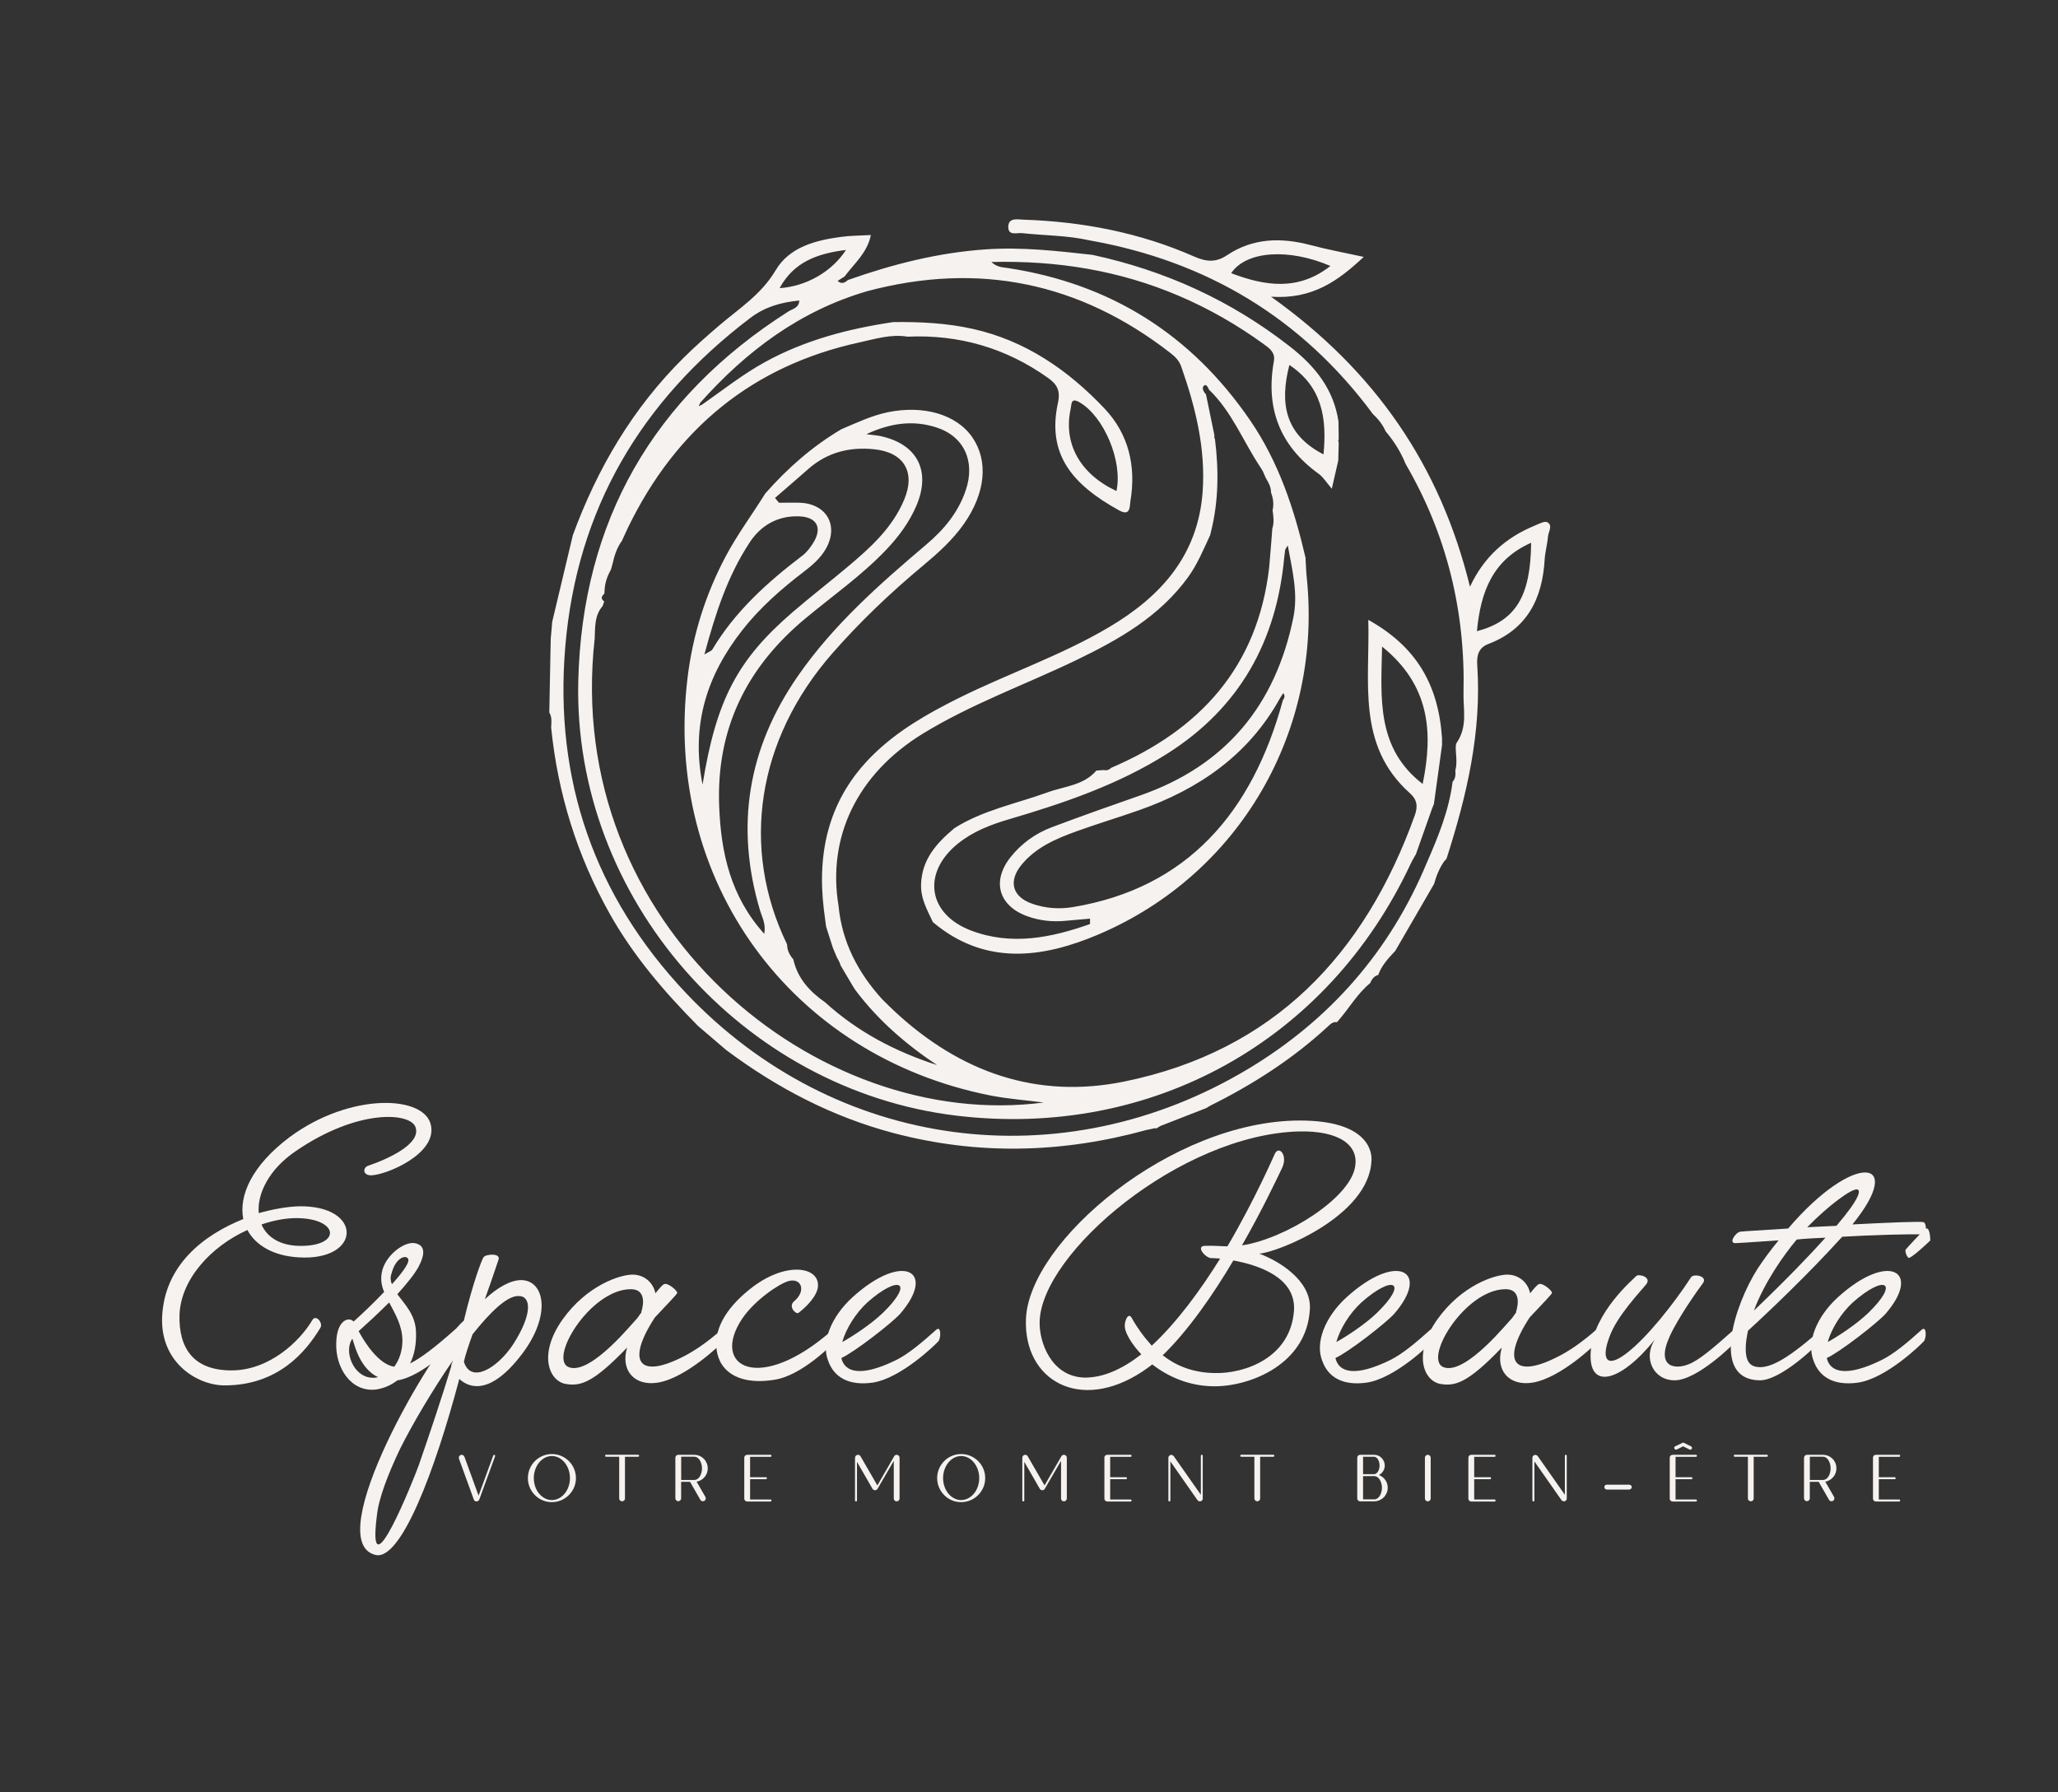 <?xml version="1.0" encoding="utf-8"?>
<!-- Generator: Adobe Illustrator 27.1.0, SVG Export Plug-In . SVG Version: 6.00 Build 0)  -->
<svg version="1.1" id="Calque_1" xmlns="http://www.w3.org/2000/svg" xmlns:xlink="http://www.w3.org/1999/xlink" x="0px" y="0px"
	 viewBox="0 0 413.33 359.93" style="enable-background:new 0 0 413.33 359.93;" xml:space="preserve">
<rect x="0" y="0" width="413.33" height="359.93" fill="#333333" stroke="none"/>
<style type="text/css">
	.st0{enable-background:new    ;}
	.st1{fill:#F6F2EF;}
</style>
<g class="st0">
	<path class="st1" d="M64.33,266.72c-2.93,4.85-8.51,11.54-19.23,11.54c-5.4,0-12.91-4.49-12.54-13.73
		c0.46-10.44,8.33-16.48,16.3-19.68c-0.92-4.67,1.65-10.71,9.34-16.48c12.27-9.06,27.37-8.42,28.38-2.2c1.01,5.58-8.7,9.7-11.9,9.89
		c-1.92,0.09-1.83-1.56-0.73-1.92c4.03-1.37,10.62-4.39,9.52-7.69c-0.92-3.02-11.54-3.85-24.08,4.76c-5.4,3.66-7.78,8.61-7.42,12.45
		c2.93-0.82,5.58-1.28,7.97-1.37c13.09-0.28,12.73,11.08,0,10.25c-4.94-0.28-8.61-2.38-10.25-5.49c-7.32,3.3-13.37,9.89-13.64,17.03
		c-0.18,6.87,2.93,11.17,10.44,11.17c7.6,0,13.73-5.86,16.21-10.07C63.42,263.88,64.97,265.71,64.33,266.72z M60.4,250.24
		c8.33,0,7.6-5.58-0.92-5.58c-2.11,0-4.58,0.46-6.96,1.28C53.62,248.5,56.28,250.24,60.4,250.24z"/>
</g>
<g class="st0">
	<path class="st1" d="M77.15,259.49c-0.55-1.28-0.73-2.56-0.46-3.94c0.64-3.39,4.49-6.23,6.59-5.86s2.2,2.11,0.73,4.85
		c-0.82,1.46-2.38,3.39-4.21,5.4c1.46,2.01,3.66,4.12,3.75,7.6c0.09,2.29-0.27,4.49-1.19,6.32c2.01-1.01,4.76-3.02,8.97-6.77
		c1.1-0.92,0.92,1.83,0.46,2.29c-0.37,0.46-6.96,7.14-11.99,7.87c-1.19,0.92-2.56,1.56-4.21,1.83c-5.04,0.64-8.24-4.3-8.06-9.34
		c0.09-4.76,2.66-5.31,3.48-4.3C72.76,263.88,75.05,261.69,77.15,259.49z M70.74,268.92c-1.74,2.56,0.27,7.51,3.75,7.78
		c0.55,0.09,1.01,0,1.46-0.09C71.75,274.69,70.93,268.64,70.74,268.92z M80.82,269.29c0-3.02-1.46-5.4-2.66-7.69
		c-2.11,2.11-4.39,4.21-6.13,5.77c1.37,2.56,4.12,6.68,7.14,7.14C80.17,273.22,80.82,271.3,80.82,269.29z M82.01,252.99
		c-0.18-1.01-2.47-0.73-3.39,2.84c-0.27,0.73-0.18,1.46,0.09,2.11C80.72,255.74,82.19,253.72,82.01,252.99z"/>
	<path class="st1" d="M97.11,252.53c0.37-0.64,3.48-0.92,3.02,0.46c-0.92,2.75-1.83,5.4-2.75,7.96c2.66-2.47,5.22-3.84,7.32-3.84
		c4.76,0.09,6.04,7.14,0.09,14.92c-6.23,8.15-10.44,6.87-12.54,4.94c-4.85,18.31-11.72,36.62-16.85,35.34
		c-11.17-2.75,11.35-41.56,17.76-47.06C95,257.57,96.74,253.08,97.11,252.53z M75.69,304.44c-2.11,16.57,7.51-7.6,8.42-10.16
		c2.29-6.59,4.85-14.28,6.5-19.78c0-0.37,0.18-0.82,0.37-1.28c-4.3,6.23-8.33,13.18-10.62,17.76
		C77.88,296.2,76.05,300.96,75.69,304.44z M93.17,273.5c1.37,4.49,6.68,1.37,9.89-3.48c3.94-6.13,3.66-9.8,1.01-9.71
		c-2.29,0-5.58,3.21-9.16,7.69C94.09,270.29,93.45,272.21,93.17,273.5z"/>
	<path class="st1" d="M132.08,277.71c-4.67,0.73-7.51-2.47-6.13-7.05c-6.87,7.14-9.34,7.78-12.27,7.32
		c-3.39-0.55-5.68-5.86-0.73-12.91c4.94-6.96,11.63-9.06,14.1-9.06c2.2,0,4.12,1.46,4.58,3.75c0.82-1.01,1.46-1.74,1.74-1.83
		c0.73-0.37,2.65,1.28,2.65,1.74c0,0.27-2.38,2.66-4.49,4.94c-5.86,8.97-3.11,12.27,5.31,8.06c2.47-1.19,5.13-3.02,8.06-5.58
		c1.1-0.92,0.92,1.83,0.46,2.29C144.9,269.83,137.85,276.79,132.08,277.71z M128.88,263.52h-0.09c0,0,1.65-4.58-2.11-4.58
		c-8.24,0-16.94,14.56-12.18,15.75c4.49,1.19,12.82-9.34,13.46-9.89L128.88,263.52z"/>
	<path class="st1" d="M150.48,259.03c7.42-6.04,14.65-4.58,13.73-0.18c-0.55,2.2-3.11,4.3-3.85,4.85c-0.46,0.37-2.2-1.28-0.82-2.38
		c2.38-2.01,1.46-4.67-1.1-4.03c-1.83,0.46-6.77,3.75-9.34,7.51c-6.59,9.8,3.48,15.29,18.13,2.29c1.1-0.92,0.92,1.83,0.55,2.29
		c-0.46,0.46-6.78,7.05-12.45,7.78c-4.76,0.73-8.7-0.27-10.53-3.39C143.43,271.3,142.33,265.62,150.48,259.03z"/>
	<path class="st1" d="M188.02,267.09c1.1-0.92,0.92,1.83,0.46,2.29c-0.37,0.46-7.51,7.51-13.27,8.33c-4.67,0.64-7.69-1.01-8.88-4.39
		c-1.46-3.66,0.55-8.79,4.85-12.73c10.16-9.25,17.03-5.31,9.61,3.29c-1.65,1.83-9.16,7.69-11.81,8.88
		c0.64,2.84,3.85,3.94,11.08,0.37C182.43,271.94,185.18,269.65,188.02,267.09z M177.31,263.7c6.41-6.23,3.3-7.78-3.11-2.11
		c-2.38,2.2-4.3,5.31-5.04,7.96C170.99,268.55,174.83,266.08,177.31,263.7z"/>
	<path class="st1" d="M229.4,275.51c-12.54,8.24-23.8,1.74-23.35-10.53c0.55-15.66,29.3-39.92,55.02-39.92
		c13.64,0,14.56,6.23,14.37,8.15c-0.55,11.08-18.77,18.31-22.52,18.59c3.94,1.46,10.44,5.4,10.16,11.08
		c-0.55,11.08-11.9,15.56-19.13,15.56c-5.22,0-9.43-2.01-12.54-4.39C230.77,274.59,230.04,275.05,229.4,275.51z M246.52,250.33
		c5.58-9.52,9.25-18.04,9.52-18.59c0.82-1.74,2.66,0.28,1.46,2.84c-1.1,2.29-4.03,8.51-8.06,15.56c8.88-1.37,21.7-9.52,22.71-15.75
		c0.82-4.39-3.2-7.32-11.26-7.14c-23.8,0.64-51.82,24.45-52.09,38.27c-0.09,4.03,2.29,10.89,8.88,11.17
		c3.84,0.09,7.78-1.74,11.54-4.67c-2.01-2.11-3.2-4.3-3.3-5.4c-0.18-1.1,0.64-3.2,1.37-1.92c1.01,1.83,2.38,3.75,4.03,5.58
		c5.04-4.67,9.8-11.17,13.73-17.49c-1.01-0.09-1.56-0.09-1.74-0.09c-1.19,0-3.21-2.38-1.37-2.47
		C243.86,250.15,245.24,250.33,246.52,250.33z M233.52,272.21c2.56,2.01,5.86,3.48,10.35,3.57c6.04,0.18,15.38-3.02,16.02-12.63
		c0.37-6.59-7.14-9.06-12.18-9.98C243.59,260.13,238.55,267.36,233.52,272.21z"/>
	<path class="st1" d="M287.26,267.09c1.1-0.92,0.92,1.83,0.46,2.29c-0.37,0.46-7.51,7.51-13.28,8.33c-4.67,0.64-7.69-1.01-8.88-4.39
		c-1.46-3.66,0.55-8.79,4.85-12.73c10.16-9.25,17.03-5.31,9.61,3.29c-1.65,1.83-9.16,7.69-11.81,8.88
		c0.64,2.84,3.84,3.94,11.08,0.37C281.67,271.94,284.42,269.65,287.26,267.09z M276.54,263.7c6.41-6.23,3.3-7.78-3.11-2.11
		c-2.38,2.2-4.3,5.31-5.04,7.96C270.23,268.55,274.07,266.08,276.54,263.7z"/>
	<path class="st1" d="M307.76,277.71c-4.67,0.73-7.51-2.47-6.13-7.05c-6.87,7.14-9.34,7.78-12.27,7.32
		c-3.39-0.55-5.68-5.86-0.73-12.91c4.94-6.96,11.63-9.06,14.1-9.06c2.2,0,4.12,1.46,4.58,3.75c0.82-1.01,1.46-1.74,1.74-1.83
		c0.73-0.37,2.66,1.28,2.66,1.74c0,0.27-2.38,2.66-4.49,4.94c-5.86,8.97-3.11,12.27,5.31,8.06c2.47-1.19,5.13-3.02,8.06-5.58
		c1.1-0.92,0.92,1.83,0.46,2.29C320.58,269.83,313.53,276.79,307.76,277.71z M304.56,263.52h-0.09c0,0,1.65-4.58-2.11-4.58
		c-8.24,0-16.94,14.56-12.18,15.75c4.49,1.19,12.82-9.34,13.46-9.89L304.56,263.52z"/>
	<path class="st1" d="M332.39,269.01c-6.87,8.61-13.46,10.35-12.91,2.47c0.55-7.96,8.79-14.74,9.16-15.2
		c0.46-0.46,3.11,0.18,2.01,1.65c-1.01,1.28-5.95,6.41-7.42,10.62c-1.56,4.12-0.82,6.5,3.39,3.3c4.12-3.11,9.61-10.07,13-15.29
		c0.46-0.82,3.48-0.27,2.38,1.19s-5.04,7.05-6.68,10.71c-2.84,6.32,1.28,6.59,3.75,5.58c2.01-0.73,4.85-3.11,9.16-6.96
		c1.1-0.92,0.92,1.83,0.46,2.29c-0.37,0.46-7.78,7.87-12.36,7.87C332.02,277.25,329.92,272.67,332.39,269.01z"/>
	<path class="st1" d="M369.56,248.87c-6.32,6.96-14.37,14.65-18.49,18.4c-0.27,1.28-0.46,2.47-0.46,3.57c0,2.84,1.01,3.66,2.66,3.75
		c2.01,0.09,5.04-1.01,11.9-7.05c1.1-0.92,0.92,1.37,0.46,1.83c-0.37,0.46-7.96,8.06-12.36,7.87c-9.71-0.27-4.94-15.11-0.27-22.43
		c1.1-1.65,2.47-3.57,4.21-5.68c-5.04,0.37-8.51,0.55-8.51,0.55c-1.74,0.18-0.09-2.2,0.82-2.29c0.37-0.09,4.39-0.28,9.61-0.64
		c13.28-15.56,23.8-14.19,12.91-0.82c7.23-0.37,13.55-0.64,14.28-0.46c0.64,0.18,0.64,2.47,0,2.47c-3.48-0.09-9.8,0.09-16.3,0.46
		L369.56,248.87z M366.63,248.59c-2.01,0.09-3.94,0.18-5.77,0.37c-2.56,3.02-6.5,8.61-8.61,14.28
		C358.85,256.93,363.42,252.16,366.63,248.59z M368.83,246.21c4.85-5.68,4.94-7.23,4.12-7.32c-1.19-0.09-5.68,3.2-9.98,7.6
		L368.83,246.21z"/>
	<path class="st1" d="M385.94,267.09c1.1-0.92,0.92,1.83,0.46,2.29c-0.37,0.46-7.51,7.51-13.28,8.33c-4.67,0.64-7.69-1.01-8.88-4.39
		c-1.46-3.66,0.55-8.79,4.85-12.73c10.16-9.25,17.03-5.31,9.61,3.29c-1.65,1.83-9.16,7.69-11.81,8.88
		c0.64,2.84,3.85,3.94,11.08,0.37C380.36,271.94,383.11,269.65,385.94,267.09z M375.23,263.7c6.41-6.23,3.3-7.78-3.11-2.11
		c-2.38,2.2-4.3,5.31-5.04,7.96C368.92,268.55,372.76,266.08,375.23,263.7z M386.49,246.95c1.19-1.1,1.19,2.2,1.19,2.2
		c-0.82,0.82-4.12,3.84-4.39,3.48c-0.46-0.37-0.73-1.46-0.55-1.65C383.01,250.61,385.94,247.5,386.49,246.95z"/>
</g>
<path class="st1" d="M110.32,143.17c0.1-4.97,0.19-9.94,0.29-14.9c0.06-0.73,0.13-1.47,0.2-2.2c0.03-0.38,0.06-0.77,0.09-1.15
	c1.38-5.81,2.77-11.62,4.15-17.43c4.94-13.45,12.05-25.54,22.29-35.67c2.28-2.25,4.68-4.38,7.12-6.46
	c4.02-3.42,8.45-6.23,11.31-11.06c2.77-4.69,8.02-6.05,13.22-6.73c1.87-0.25,3.77-0.24,5.92-0.36c-0.74,3.6-3.37,5.74-5.28,8.32
	c-0.46,0.3-0.93,0.59-1.4,0.89c0.75,0.7,1.42,0.4,2.07-0.18c9-3.18,18.17-5.51,27.76-6.16c7.19-0.49,14.25,0.32,21.35,1.11
	c14.59,3.15,27.8,9.15,39.62,18.38c5.12,4,8.8,8.56,9.79,15.06c0.02,1.2,0.04,2.39,0.05,3.59c-0.1,0.23-0.11,0.45,0,0.68l-0.09,3.59
	c-0.41,1.77-0.81,3.53-1.3,5.67c-1.08-1.25-1.71-2.33-2.64-3c-7.83-5.64-10.69-13.21-8.99-22.62c0.31-1.73-0.86-2.57-2.04-3.42
	c-5.32-3.86-10.98-7.11-17.02-9.69c-11.92-5.09-24.37-7.13-37.69-6.81c1.22,1.12,2.33,1.06,3.35,1.22
	c20.63,3.16,36.81,13.33,48.63,30.59c5.76,8.41,8.85,17.81,11.12,27.58c0.08,1.3,0.11,2.61,0.24,3.91
	c3.22,30.75-13.35,59.67-41.85,71.78c-11.16,4.74-22.75,6.34-33.22-2.48c-1.14-2.45-2.5-4.74-2.38-7.68
	c0.2-5.04,3.18-8.24,6.69-11.2c5.72-3.62,12.34-4.89,18.59-7.15c3.4-1.27,7.32-1.38,9.93-4.42c0.47-0.03,0.93-0.06,1.4-0.1
	c0.59,0.11,1.12,0.02,1.54-0.44c17.89-7.64,29.45-20.29,31.76-40.24c0.14-1.68,0.28-3.37,0.42-5.05l0.21-2.75
	c0.4-1.23,0.23-2.47,0.06-3.71c0.28-1.22,0.12-2.4-0.32-3.56c0.02-1.12-0.52-2.03-1.06-2.94c-0.2-0.46-0.4-0.91-0.6-1.37
	c-0.17-0.27-0.34-0.55-0.51-0.82c-3.44-5.16-5.69-11.12-10.28-15.52c-0.22-0.47-0.55-1.24-1.03-0.8c-0.48,0.43-0.08,1.23,0.42,1.74
	c0.57,2.77,1.14,5.53,1.71,8.3c-0.08,0.23-0.04,0.45,0.09,0.66c0.79,6.26,0.74,12.49-0.8,18.65c-0.06,0.23-0.12,0.46-0.17,0.69
	c-1.36,2.9-2.56,5.86-4.47,8.48c-5.74,7.87-13.87,12.48-22.38,16.58c-10.26,4.95-21.04,8.78-30.82,14.77
	c-13.28,8.15-19.23,20.83-16.96,34.57c0.69,7.3,3.9,13.43,8.76,18.78c0.85,0.83,1.68,1.68,2.55,2.48
	c13.1,12.17,28.51,17.66,46.13,14.05c29.9-6.13,48.22-25.41,58.3-53.46c0.66-1.84,0.44-3.17-0.98-4.44
	c-10.8-9.64-8-22.38-8.36-34.82c9.5,5.3,14.05,12.78,14.81,23.73c0,0.48,0,0.96,0,1.43c-0.54,3.94-1.08,7.87-1.63,11.81
	c-0.13,0.34-0.27,0.68-0.4,1.01c-1.07,3.02-2.14,6.05-3.21,9.07c-0.34,0.62-0.72,1.22-1.02,1.86
	c-16.66,35.67-51.96,55.31-91.11,50.69c-43.21-5.1-77.17-43.69-76.11-87.32c0.78-32.08,15.03-56.96,42.23-74.24
	c0.81-0.52,2.09-0.66,2.16-2.18c-3.64,0.36-6.89,1.25-9.88,3.53c-21.92,16.66-34.79,38.36-37.12,65.99
	c-2.26,26.79,5.91,50.2,24.26,69.59c29.96,31.64,75.59,37.65,112.98,15.17c16.34-9.82,28.44-23.65,35.81-41.4
	c2.29-5.23,4.44-10.5,5.16-16.23c0.64-0.67,0.6-1.5,0.55-2.32c0.59-1.88-0.27-4.72,0.26-5.49c2.25-3.27,1.3-6.71,1.38-9.97
	c0.4-16.38-3.33-31.8-11.62-46.03c-0.97-2.4-2.32-4.57-4-6.54c-0.6-1.34-1.47-2.48-2.55-3.46c-14.29-19.32-33.41-30.76-56.99-34.93
	c-4.43-1-8.98-0.95-13.47-1.44c-1.05-0.12-2.79,0.59-2.8-1.23c0-1.95,1.83-1.52,3.02-1.48c11.88,0.39,23.39,2.6,34.3,7.4
	c2.4,1.06,4.33,1.27,6.61-0.25c5.21-3.49,10.89-3.6,16.79-2.04c3.31,0.88,6.69,1.5,10.67,2.37c-5.2,4.87-10.3,8.54-18.61,8
	c20.94,14.89,34.02,34.02,39.95,58.25c2.76-5.95,7.16-9.86,12.94-12.25c0.85-0.35,2.03-1.01,2.6-0.7c1.16,0.63,0.2,1.91,0.12,2.9
	c-0.12,1.54-0.57,3.05-0.66,4.58c-0.46,7.87-3.5,13.98-11.29,16.96c-1.99,0.76-2.38,2.27-2.25,4.28c0.91,13.39-2.1,26.18-6.15,38.79
	c-0.07,0.21-0.3,0.36-0.46,0.54c-0.98,1.4-1.61,2.95-2.06,4.59c-2.6,4.48-5.2,8.97-7.8,13.46c-1.36,1.45-2.73,2.89-3.41,4.82
	c-0.87,0.23-1.3,0.88-1.63,1.64c-2.69,2.22-4.36,5.31-6.67,7.86c-0.82-0.15-1.31,0.39-1.83,0.87c-7.07,6.53-15.08,11.65-23.67,15.92
	c-0.24,0.15-0.49,0.3-0.73,0.45c-3.08,1.2-6.15,2.4-9.23,3.6c-0.29,0.18-0.59,0.36-0.88,0.54l-0.09-0.12
	c-0.63,0.14-1.26,0.27-1.89,0.4c-16.85,4.64-33.75,5.08-50.7,0.61c-12.34-3.26-23.43-9.06-33.62-16.67
	c-1.9-1.62-3.79-3.24-5.69-4.86c-6.78-6.85-13.01-14.12-17.75-22.57c-6.53-11.64-10.41-24.11-11.74-37.39
	c0.06-0.99,0.18-1.99-0.32-2.91L110.32,143.17z M121.37,120.77c-0.12,0.32-0.23,0.65-0.35,0.97c-1.64,1.89-1.48,4.21-1.58,6.48
	c-6.46,57.66,44.66,99.2,90.17,93.22c-3.61-0.47-7.17-0.72-10.65-1.4c-40.23-7.95-65.85-43.27-60.86-84
	c1.04-8.5,3.58-16.61,7.62-24.24c2.35-4.44,5.34-8.44,7.97-12.67c4.45-5.07,9.47-9.48,15.29-12.92c3.03-1.27,5.98-2.71,9.26-3.4
	c7.23-1.5,13.92,0.41,17.1,5.11c3.2,4.73,2.59,11.13-1.77,17.34c-2.28,3.24-5.22,5.87-8.24,8.39c-6.51,5.42-12.61,11.23-18.19,17.61
	c-15.07,17.22-18.5,39-9.06,58.43c0.01,1.17,0.5,2.14,1.25,3c0.85,3.83,3.3,6.48,6.4,8.64c6.52,5.93,14.12,9.9,22.47,12.59
	c-6.29-4.18-11.87-9.03-16.39-15.04c-0.13-0.2-0.26-0.4-0.39-0.59c-0.86-1.45-1.71-2.89-2.57-4.34c-0.08-0.23-0.16-0.46-0.24-0.68
	c-0.18-0.34-0.37-0.68-0.55-1.03c-0.26-0.61-0.51-1.21-0.77-1.82c-0.46-1.44-0.92-2.88-1.38-4.32c-0.16-1.18-0.32-2.35-0.46-3.53
	c-1.4-11.74,1.14-22.27,9.75-30.81c4.96-4.92,10.94-8.35,17.15-11.45c10-4.99,20.66-8.59,30.32-14.3
	c10.49-6.19,17.95-14.48,18.87-27.26c0.62-8.72-1.45-17-4.31-25.15c-0.42-1.19-1.23-1.98-2.19-2.72
	c-18.24-14.17-38.52-18.34-60.85-12.4c-13.54,3.95-24.31,12.04-33.56,22.42c-0.1,0.23-0.2,0.46-0.3,0.69
	c0.23-0.11,0.46-0.21,0.68-0.32c4.15-2.91,8.12-6.06,12.58-8.52c8.08-4.45,16.8-6.72,25.83-8.06c5.37-0.06,10.69,0.19,15.96,1.37
	c10.63,2.37,19.17,8.3,26.47,16.01c4.85,5.13,6.36,11.61,5.18,18.59c-0.16,0.93,0.08,3.14-2.23,1.87
	c-9.72-5.34-14.52-11.48-12.32-21.62c0.54-2.5-0.22-3.75-2.01-5.02c-8.46-6.01-17.87-8.73-28.22-8.27
	c-3.29-0.56-6.53,0.48-9.58,1.14c-21.57,4.69-36.93,17.42-46.54,37.21c-0.41,0.89-0.82,1.78-1.23,2.67
	c-1.01,1.37-1.5,2.96-1.87,4.59c-0.1,0.37-0.21,0.75-0.31,1.12c-0.66,1.22-1.17,2.48-1.27,3.88c-0.02,0.34-0.05,0.67-0.07,1.01
	c-0.56,0.51-0.81,1.02-0.03,1.56L121.37,120.77z M257.1,140.19c-6.32,11.45-16.3,18.31-28.35,22.55c-4.15,1.46-8.36,2.72-12.49,4.21
	c-4.15,1.5-8.24,3.23-11.13,6.79c-2.68,3.31-1.79,6.41,2.21,7.79c2.61,0.9,5.31,1.12,8.09,0.67c23.06-3.81,36.1-19.06,42.22-41.55
	c0.33-0.46,0.5-0.93,0.08-1.43C257.52,139.54,257.32,139.86,257.1,140.19L257.1,140.19z M153.49,187.55
	c0.37-1.95-0.41-3.25-0.81-4.56c-5.08-16.96-2.51-32.66,7.56-47.2c7.13-10.29,16.41-18.46,25.86-26.47
	c3.51-2.97,6.36-6.43,7.86-10.84c1.96-5.77-0.29-10.82-5.89-12.63c-4.54-1.47-9.06-0.97-14.07,1.36c1.44,0.19,2.15,0.23,2.83,0.38
	c7.37,1.58,10.19,6.96,7.24,13.93c-1.41,3.32-3.52,6.19-6,8.81c-4.93,5.21-10.81,9.31-16.29,13.87
	c-11.85,9.83-17.95,22.21-17.34,37.74c0.36,9.33,2.27,18.09,9.04,25.61L153.49,187.55z M218.92,185.58c0-0.36,0-0.71,0-1.07
	c-1.62,0.14-3.23,0.27-4.85,0.43c-2.64,0.26-5.23,0-7.72-0.9c-5.77-2.07-7.22-7.03-3.41-11.85c2.18-2.76,5.01-4.79,8.28-6.03
	c5.89-2.22,11.83-4.32,17.77-6.39c17.17-5.98,27.18-18.12,30.77-35.75c0.97-4.76-0.18-9.34-1.12-14.46
	c-0.41,0.67-0.5,0.76-0.52,0.85c-0.07,0.47-0.13,0.94-0.18,1.41c-1.53,16.93-8.95,30.33-23.5,39.55
	c-9.87,6.25-20.77,9.94-31.85,13.2c-3.67,1.08-7.17,2.43-10.21,4.88c-7.24,5.85-6.08,14.14,2.67,17.46
	c8.12,3.07,16.07,1.44,23.86-1.31L218.92,185.58z M155.66,100.02l0.79,0.96c1.42,0,2.85-0.05,4.27,0c5.32,0.23,7.78,4.62,5.15,9.24
	c-1.07,1.89-2.7,3.29-4.41,4.6c-4.55,3.47-8.84,7.24-12.39,11.77c-7.03,8.97-10.34,18.9-7.97,31c2.76-17.03,6.99-25.08,18.13-34.67
	c3.61-3.1,7.38-6.02,11.02-9.08c4.57-3.84,9-7.83,11.37-13.53c2.29-5.5-0.07-9.45-6.01-10.07c-4.96-0.52-9.45,0.6-13.27,3.96
	c-2.21,1.95-4.45,3.87-6.67,5.8L155.66,100.02z M141.45,131.47c1.05-0.64,1.45-0.74,1.6-0.99c4.58-7.69,11.07-13.53,18.1-18.88
	c0.91-0.69,1.66-1.7,2.26-2.69c1.77-2.96,0.61-5.07-2.9-5.2c-4.26-0.16-7.66,1.77-9.93,5.22c-4.39,6.66-6.86,14.14-9.11,22.54
	H141.45z M277.58,129.87c-0.25,10.54-1.13,20.42,8.15,27.59C287.9,146.9,287.09,137.54,277.58,129.87z M224.23,98.62
	c1.29-5.93-2.48-14.92-7.37-17.79c-1.84-1.08-1.61,0.31-1.83,1.31C213.52,89.09,216.94,95.23,224.23,98.62L224.23,98.62z
	 M296.63,126.78c7.81-2.08,10.79-7.02,10.88-17.76C299.88,112.39,297.36,118.77,296.63,126.78z M265.81,91.26
	c0.72-7.25-0.29-13.61-6.85-17.95C256.99,80.95,258.03,87.27,265.81,91.26z M267.2,53.42c-8.45-3.63-16.96-3-19.93,1.45
	C254.11,57.47,260.77,58.48,267.2,53.42z M156.58,57.87c5.29-0.34,10.49-3.27,13.33-7.67C164.2,50.92,159.46,52.57,156.58,57.87z"/>
<g class="st0">
	<path class="st1" d="M95.15,301.16l-2.96-8.15v-0.02v-0.02c-0.02-0.07-0.04-0.13-0.04-0.18c0-0.17,0.06-0.31,0.17-0.42
		c0.11-0.11,0.25-0.17,0.4-0.17c0.13,0,0.25,0.04,0.35,0.12c0.1,0.08,0.17,0.17,0.21,0.28l2.84,7.81l2.94-8.06
		c0.04-0.1,0.1-0.14,0.18-0.14c0.13,0,0.2,0.07,0.2,0.2v0.07l-3.16,8.65c-0.04,0.13-0.11,0.24-0.22,0.31
		c-0.11,0.08-0.23,0.12-0.36,0.12c-0.28,0-0.46-0.13-0.54-0.39H95.15z"/>
</g>
<g class="st0">
	<path class="st1" d="M110.84,292.05c0.66,0,1.28,0.12,1.87,0.38c0.59,0.25,1.1,0.59,1.54,1.03c0.44,0.44,0.79,0.95,1.04,1.54
		c0.25,0.59,0.38,1.21,0.38,1.88s-0.13,1.3-0.38,1.88c-0.25,0.58-0.6,1.09-1.04,1.53c-0.44,0.44-0.96,0.79-1.54,1.04
		c-0.59,0.25-1.21,0.38-1.87,0.38c-0.67,0-1.3-0.12-1.88-0.38c-0.59-0.25-1.1-0.6-1.53-1.04c-0.44-0.44-0.78-0.95-1.03-1.53
		s-0.38-1.21-0.38-1.88s0.13-1.3,0.38-1.88c0.25-0.59,0.6-1.1,1.03-1.54c0.44-0.44,0.95-0.78,1.53-1.03
		C109.54,292.18,110.17,292.05,110.84,292.05z M110.84,292.45c-0.5,0-0.97,0.12-1.41,0.35c-0.44,0.23-0.82,0.55-1.15,0.95
		c-0.33,0.4-0.59,0.87-0.78,1.41c-0.19,0.54-0.29,1.11-0.29,1.72s0.1,1.18,0.29,1.72c0.19,0.54,0.45,1,0.78,1.4
		c0.33,0.4,0.71,0.71,1.15,0.94c0.44,0.23,0.91,0.35,1.41,0.35s0.97-0.12,1.41-0.35c0.44-0.23,0.82-0.55,1.15-0.94
		c0.33-0.39,0.59-0.86,0.78-1.4c0.19-0.54,0.29-1.11,0.29-1.72s-0.1-1.18-0.29-1.72c-0.19-0.54-0.45-1.01-0.78-1.41
		c-0.33-0.4-0.71-0.72-1.15-0.95C111.81,292.57,111.34,292.45,110.84,292.45z"/>
</g>
<g class="st0">
	<path class="st1" d="M124.35,292.59h-2.62c-0.13,0-0.2-0.07-0.2-0.2s0.07-0.2,0.2-0.2h2.62h1.17h2.62h0.02c0.13,0,0.2,0.07,0.2,0.2
		s-0.07,0.2-0.2,0.2h-0.02h-2.62v8.38c0,0.16-0.05,0.29-0.16,0.4c-0.11,0.11-0.25,0.17-0.41,0.17c-0.17,0-0.31-0.06-0.42-0.17
		c-0.11-0.11-0.17-0.25-0.17-0.4V292.59z"/>
	<path class="st1" d="M135.64,292.79c0-0.17,0.06-0.31,0.17-0.42c0.11-0.11,0.25-0.17,0.4-0.17h3.21c0.37,0,0.72,0.07,1.06,0.21
		c0.33,0.14,0.62,0.34,0.87,0.58c0.25,0.25,0.44,0.54,0.58,0.87s0.22,0.69,0.22,1.06c0,0.34-0.06,0.65-0.17,0.95
		s-0.27,0.57-0.48,0.81c-0.2,0.24-0.44,0.44-0.71,0.6c-0.27,0.16-0.57,0.27-0.89,0.33l0.14,0.21l1.65,2.87
		c0.04,0.07,0.05,0.16,0.05,0.27c0,0.16-0.05,0.29-0.16,0.4c-0.11,0.11-0.25,0.17-0.41,0.17c-0.22,0-0.38-0.09-0.5-0.27
		c0-0.01-0.01-0.02-0.02-0.04l-2.06-3.59h-1.79v3.21v0.11c0,0.16-0.06,0.29-0.17,0.4c-0.11,0.11-0.25,0.17-0.42,0.17
		c-0.16,0-0.29-0.06-0.4-0.17c-0.11-0.11-0.17-0.25-0.17-0.4v-3.32v-0.39V292.79z M136.81,297.26h2.62c0.22,0,0.42-0.06,0.61-0.18
		c0.19-0.12,0.36-0.29,0.49-0.5c0.14-0.22,0.25-0.46,0.33-0.75c0.08-0.28,0.13-0.58,0.13-0.91c0-0.32-0.04-0.62-0.13-0.91
		c-0.08-0.28-0.19-0.53-0.33-0.75c-0.14-0.21-0.3-0.38-0.49-0.5c-0.19-0.12-0.4-0.18-0.61-0.18h-2.62v0.2V297.26z"/>
	<path class="st1" d="M149.65,292.37c0.11-0.11,0.25-0.17,0.4-0.17h0.02h4.67c0.13,0,0.2,0.07,0.2,0.2s-0.07,0.2-0.2,0.2h-4.09v0.2
		v3.9h3.19c0.12,0,0.18,0.07,0.18,0.2s-0.06,0.2-0.18,0.2h-3.19v3.9v0.18h4.09c0.13,0,0.2,0.07,0.2,0.2s-0.07,0.2-0.2,0.2h-4.69
		c-0.16,0-0.29-0.06-0.4-0.17c-0.11-0.11-0.17-0.25-0.17-0.4v-3.9v-0.39v-3.9C149.48,292.62,149.53,292.48,149.65,292.37z"/>
	<path class="st1" d="M171.91,292.37c0.11-0.11,0.25-0.17,0.4-0.17c0.23,0,0.4,0.1,0.52,0.3l3.38,5.85l3.37-5.85
		c0.12-0.2,0.29-0.3,0.5-0.3c0.17,0,0.31,0.06,0.42,0.17c0.11,0.11,0.17,0.25,0.17,0.42v8.19c0,0.16-0.06,0.29-0.17,0.4
		c-0.11,0.11-0.25,0.17-0.42,0.17s-0.31-0.06-0.41-0.17c-0.11-0.11-0.16-0.25-0.16-0.4v-7.56l-2.5,4.29l-0.75,1.31
		c-0.06,0.1-0.13,0.17-0.22,0.22c-0.14,0.08-0.29,0.1-0.45,0.06c-0.16-0.04-0.28-0.13-0.36-0.28l-3.11-5.4v7.74
		c0,0.13-0.07,0.2-0.2,0.2s-0.2-0.07-0.2-0.2v-8.56C171.74,292.62,171.79,292.48,171.91,292.37z"/>
	<path class="st1" d="M193.04,292.05c0.66,0,1.28,0.12,1.87,0.38c0.59,0.25,1.1,0.59,1.54,1.03c0.44,0.44,0.79,0.95,1.04,1.54
		c0.25,0.59,0.38,1.21,0.38,1.88s-0.13,1.3-0.38,1.88c-0.25,0.58-0.6,1.09-1.04,1.53c-0.44,0.44-0.96,0.79-1.54,1.04
		c-0.59,0.25-1.21,0.38-1.87,0.38c-0.67,0-1.3-0.12-1.88-0.38c-0.59-0.25-1.1-0.6-1.53-1.04c-0.44-0.44-0.78-0.95-1.03-1.53
		s-0.38-1.21-0.38-1.88s0.13-1.3,0.38-1.88c0.25-0.59,0.6-1.1,1.03-1.54c0.44-0.44,0.95-0.78,1.53-1.03
		C191.74,292.18,192.37,292.05,193.04,292.05z M193.04,292.45c-0.5,0-0.97,0.12-1.41,0.35c-0.44,0.23-0.82,0.55-1.15,0.95
		c-0.33,0.4-0.59,0.87-0.78,1.41c-0.19,0.54-0.29,1.11-0.29,1.72s0.1,1.18,0.29,1.72c0.19,0.54,0.45,1,0.78,1.4
		c0.33,0.4,0.71,0.71,1.15,0.94c0.44,0.23,0.91,0.35,1.41,0.35s0.97-0.12,1.41-0.35c0.44-0.23,0.82-0.55,1.15-0.94
		c0.33-0.39,0.59-0.86,0.78-1.4c0.19-0.54,0.29-1.11,0.29-1.72s-0.1-1.18-0.29-1.72c-0.19-0.54-0.45-1.01-0.78-1.41
		c-0.33-0.4-0.71-0.72-1.15-0.95C194.01,292.57,193.54,292.45,193.04,292.45z"/>
	<path class="st1" d="M205.49,292.37c0.11-0.11,0.25-0.17,0.4-0.17c0.23,0,0.4,0.1,0.52,0.3l3.38,5.85l3.38-5.85
		c0.12-0.2,0.29-0.3,0.5-0.3c0.17,0,0.31,0.06,0.42,0.17c0.11,0.11,0.17,0.25,0.17,0.42v8.19c0,0.16-0.06,0.29-0.17,0.4
		c-0.11,0.11-0.25,0.17-0.42,0.17c-0.17,0-0.3-0.06-0.41-0.17c-0.11-0.11-0.16-0.25-0.16-0.4v-7.56l-2.5,4.29l-0.75,1.31
		c-0.06,0.1-0.13,0.17-0.21,0.22c-0.14,0.08-0.29,0.1-0.45,0.06s-0.28-0.13-0.36-0.28l-3.11-5.4v7.74c0,0.13-0.07,0.2-0.2,0.2
		s-0.2-0.07-0.2-0.2v-8.56C205.32,292.62,205.38,292.48,205.49,292.37z"/>
	<path class="st1" d="M221.97,292.37c0.11-0.11,0.25-0.17,0.4-0.17h0.02h4.67c0.13,0,0.2,0.07,0.2,0.2s-0.07,0.2-0.2,0.2h-4.09v0.2
		v3.9h3.19c0.12,0,0.18,0.07,0.18,0.2s-0.06,0.2-0.18,0.2h-3.19v3.9v0.18h4.09c0.13,0,0.2,0.07,0.2,0.2s-0.07,0.2-0.2,0.2h-4.68
		c-0.16,0-0.29-0.06-0.4-0.17c-0.11-0.11-0.17-0.25-0.17-0.4v-3.9v-0.39v-3.9C221.8,292.62,221.85,292.48,221.97,292.37z"/>
	<path class="st1" d="M235.06,293.53v7.83c0,0.13-0.07,0.2-0.2,0.2s-0.2-0.07-0.2-0.2v-8.54c0-0.24,0.1-0.41,0.29-0.52
		c0.13-0.08,0.27-0.11,0.42-0.07c0.15,0.04,0.27,0.12,0.37,0.25l5.44,7.75v-7.83c0-0.13,0.06-0.2,0.18-0.2c0.13,0,0.2,0.07,0.2,0.2
		v0.02v8.54v0.04c0,0.2-0.1,0.37-0.29,0.48c-0.13,0.07-0.28,0.09-0.43,0.05c-0.16-0.04-0.28-0.12-0.36-0.25L235.06,293.53z"/>
	<path class="st1" d="M251.92,292.59h-2.62c-0.13,0-0.2-0.07-0.2-0.2s0.07-0.2,0.2-0.2h2.62h1.17h2.62h0.02c0.13,0,0.2,0.07,0.2,0.2
		s-0.07,0.2-0.2,0.2h-0.02h-2.62v8.38c0,0.16-0.05,0.29-0.16,0.4c-0.11,0.11-0.25,0.17-0.41,0.17s-0.31-0.06-0.42-0.17
		c-0.11-0.11-0.17-0.25-0.17-0.4V292.59z"/>
	<path class="st1" d="M275.99,292.2c0.3,0,0.58,0.06,0.83,0.17c0.26,0.11,0.48,0.27,0.67,0.47s0.34,0.42,0.46,0.68
		c0.11,0.26,0.17,0.54,0.17,0.83c0,0.42-0.11,0.8-0.33,1.14c-0.22,0.34-0.51,0.6-0.85,0.78c0.53,0.19,0.95,0.52,1.28,0.98
		s0.49,0.98,0.49,1.57c0,0.38-0.07,0.74-0.22,1.07s-0.34,0.62-0.58,0.86s-0.54,0.44-0.87,0.58s-0.69,0.22-1.06,0.22h-2.82
		c-0.16,0-0.29-0.06-0.4-0.17c-0.11-0.11-0.17-0.25-0.17-0.4v-8.19c0-0.17,0.06-0.31,0.17-0.42c0.11-0.11,0.25-0.17,0.4-0.17H275.99
		z M273.76,292.59v3.5h2.23c0.11,0,0.22-0.04,0.35-0.11c0.13-0.07,0.24-0.18,0.35-0.32s0.2-0.33,0.27-0.55
		c0.07-0.22,0.11-0.48,0.11-0.76s-0.04-0.54-0.11-0.76c-0.07-0.22-0.16-0.41-0.27-0.56c-0.11-0.15-0.22-0.26-0.35-0.33
		c-0.12-0.07-0.24-0.11-0.35-0.11H273.76z M275.99,301.16c0.22,0,0.42-0.06,0.61-0.18c0.19-0.12,0.36-0.29,0.49-0.5
		c0.14-0.21,0.25-0.46,0.33-0.75c0.08-0.28,0.13-0.58,0.13-0.91s-0.04-0.62-0.13-0.91c-0.08-0.28-0.19-0.53-0.33-0.75
		c-0.14-0.21-0.3-0.38-0.49-0.5c-0.19-0.12-0.39-0.18-0.61-0.18h-2.23v4.67H275.99z"/>
	<path class="st1" d="M286.35,292.37c0.11-0.11,0.25-0.17,0.4-0.17c0.17,0,0.31,0.06,0.42,0.17c0.11,0.11,0.17,0.25,0.17,0.42v8.19
		c0,0.16-0.06,0.29-0.17,0.4c-0.11,0.11-0.25,0.17-0.42,0.17c-0.16,0-0.29-0.06-0.4-0.17c-0.11-0.11-0.17-0.25-0.17-0.4v-8.19
		C286.18,292.62,286.24,292.48,286.35,292.37z"/>
	<path class="st1" d="M295.08,292.37c0.11-0.11,0.25-0.17,0.4-0.17h0.02h4.67c0.13,0,0.2,0.07,0.2,0.2s-0.07,0.2-0.2,0.2h-4.09v0.2
		v3.9h3.2c0.12,0,0.18,0.07,0.18,0.2s-0.06,0.2-0.18,0.2h-3.2v3.9v0.18h4.09c0.13,0,0.2,0.07,0.2,0.2s-0.07,0.2-0.2,0.2h-4.69
		c-0.16,0-0.29-0.06-0.4-0.17c-0.11-0.11-0.17-0.25-0.17-0.4v-3.9v-0.39v-3.9C294.91,292.62,294.96,292.48,295.08,292.37z"/>
	<path class="st1" d="M308.17,293.53v7.83c0,0.13-0.07,0.2-0.2,0.2s-0.2-0.07-0.2-0.2v-8.54c0-0.24,0.1-0.41,0.29-0.52
		c0.13-0.08,0.27-0.11,0.42-0.07s0.27,0.12,0.37,0.25l5.44,7.75v-7.83c0-0.13,0.06-0.2,0.18-0.2c0.13,0,0.2,0.07,0.2,0.2v0.02v8.54
		v0.04c0,0.2-0.1,0.37-0.29,0.48c-0.13,0.07-0.28,0.09-0.43,0.05c-0.16-0.04-0.28-0.12-0.36-0.25L308.17,293.53z"/>
	<path class="st1" d="M327.72,298.68c0,0.13-0.05,0.25-0.15,0.35c-0.1,0.1-0.22,0.15-0.35,0.15h-4.52c-0.13,0-0.25-0.05-0.34-0.15
		c-0.1-0.1-0.14-0.22-0.14-0.35s0.05-0.25,0.14-0.34s0.21-0.14,0.34-0.14h4.52c0.13,0,0.25,0.05,0.35,0.14
		C327.67,298.43,327.72,298.55,327.72,298.68z"/>
	<path class="st1" d="M335.52,292.37c0.11-0.11,0.25-0.17,0.4-0.17h0.02h4.67c0.13,0,0.2,0.07,0.2,0.2s-0.07,0.2-0.2,0.2h-4.09v0.2
		v3.9h3.2c0.12,0,0.18,0.07,0.18,0.2s-0.06,0.2-0.18,0.2h-3.2v3.9v0.18h4.09c0.13,0,0.2,0.07,0.2,0.2s-0.07,0.2-0.2,0.2h-4.69
		c-0.16,0-0.29-0.06-0.4-0.17c-0.11-0.11-0.17-0.25-0.17-0.4v-3.9v-0.39v-3.9C335.35,292.62,335.4,292.48,335.52,292.37z
		 M336.3,290.96c-0.05-0.08-0.06-0.17-0.03-0.26c0.03-0.09,0.09-0.16,0.19-0.21l1.38-0.66c0.02-0.02,0.07-0.05,0.14-0.07
		c0.08,0,0.14,0.01,0.18,0.02c0,0.01,0.01,0.02,0.04,0.02l1.42,0.7c0.1,0.05,0.16,0.12,0.19,0.21c0.03,0.09,0.02,0.18-0.03,0.26
		c-0.05,0.1-0.11,0.16-0.2,0.19c-0.08,0.03-0.17,0.02-0.27-0.03l-1.27-0.63l-1.27,0.63c-0.1,0.04-0.19,0.04-0.27,0.02
		C336.41,291.12,336.35,291.06,336.3,290.96z"/>
	<path class="st1" d="M351.04,292.59h-2.62c-0.13,0-0.2-0.07-0.2-0.2s0.07-0.2,0.2-0.2h2.62h1.17h2.62h0.02c0.13,0,0.2,0.07,0.2,0.2
		s-0.07,0.2-0.2,0.2h-0.02h-2.62v8.38c0,0.16-0.05,0.29-0.16,0.4c-0.11,0.11-0.25,0.17-0.41,0.17c-0.17,0-0.31-0.06-0.42-0.17
		c-0.11-0.11-0.17-0.25-0.17-0.4V292.59z"/>
	<path class="st1" d="M362.33,292.79c0-0.17,0.06-0.31,0.17-0.42c0.11-0.11,0.25-0.17,0.4-0.17h3.21c0.37,0,0.72,0.07,1.06,0.21
		s0.62,0.34,0.87,0.58s0.44,0.54,0.58,0.87s0.21,0.69,0.21,1.06c0,0.34-0.06,0.65-0.17,0.95c-0.11,0.3-0.27,0.57-0.48,0.81
		c-0.2,0.24-0.44,0.44-0.71,0.6c-0.27,0.16-0.57,0.27-0.89,0.33l0.14,0.21l1.65,2.87c0.04,0.07,0.05,0.16,0.05,0.27
		c0,0.16-0.05,0.29-0.16,0.4c-0.11,0.11-0.25,0.17-0.41,0.17c-0.22,0-0.38-0.09-0.5-0.27c0-0.01-0.01-0.02-0.02-0.04l-2.06-3.59
		h-1.79v3.21v0.11c0,0.16-0.06,0.29-0.17,0.4c-0.11,0.11-0.25,0.17-0.42,0.17c-0.16,0-0.29-0.06-0.4-0.17
		c-0.11-0.11-0.17-0.25-0.17-0.4v-3.32v-0.39V292.79z M363.49,297.26h2.62c0.22,0,0.42-0.06,0.61-0.18c0.19-0.12,0.36-0.29,0.49-0.5
		c0.14-0.22,0.25-0.46,0.33-0.75c0.08-0.28,0.12-0.58,0.12-0.91c0-0.32-0.04-0.62-0.12-0.91c-0.08-0.28-0.2-0.53-0.33-0.75
		c-0.14-0.21-0.3-0.38-0.49-0.5c-0.19-0.12-0.39-0.18-0.61-0.18h-2.62v0.2V297.26z"/>
	<path class="st1" d="M376.34,292.37c0.11-0.11,0.25-0.17,0.4-0.17h0.02h4.67c0.13,0,0.2,0.07,0.2,0.2s-0.07,0.2-0.2,0.2h-4.09v0.2
		v3.9h3.2c0.12,0,0.18,0.07,0.18,0.2s-0.06,0.2-0.18,0.2h-3.2v3.9v0.18h4.09c0.13,0,0.2,0.07,0.2,0.2s-0.07,0.2-0.2,0.2h-4.69
		c-0.16,0-0.29-0.06-0.4-0.17c-0.11-0.11-0.17-0.25-0.17-0.4v-3.9v-0.39v-3.9C376.17,292.62,376.22,292.48,376.34,292.37z"/>
</g>
</svg>
